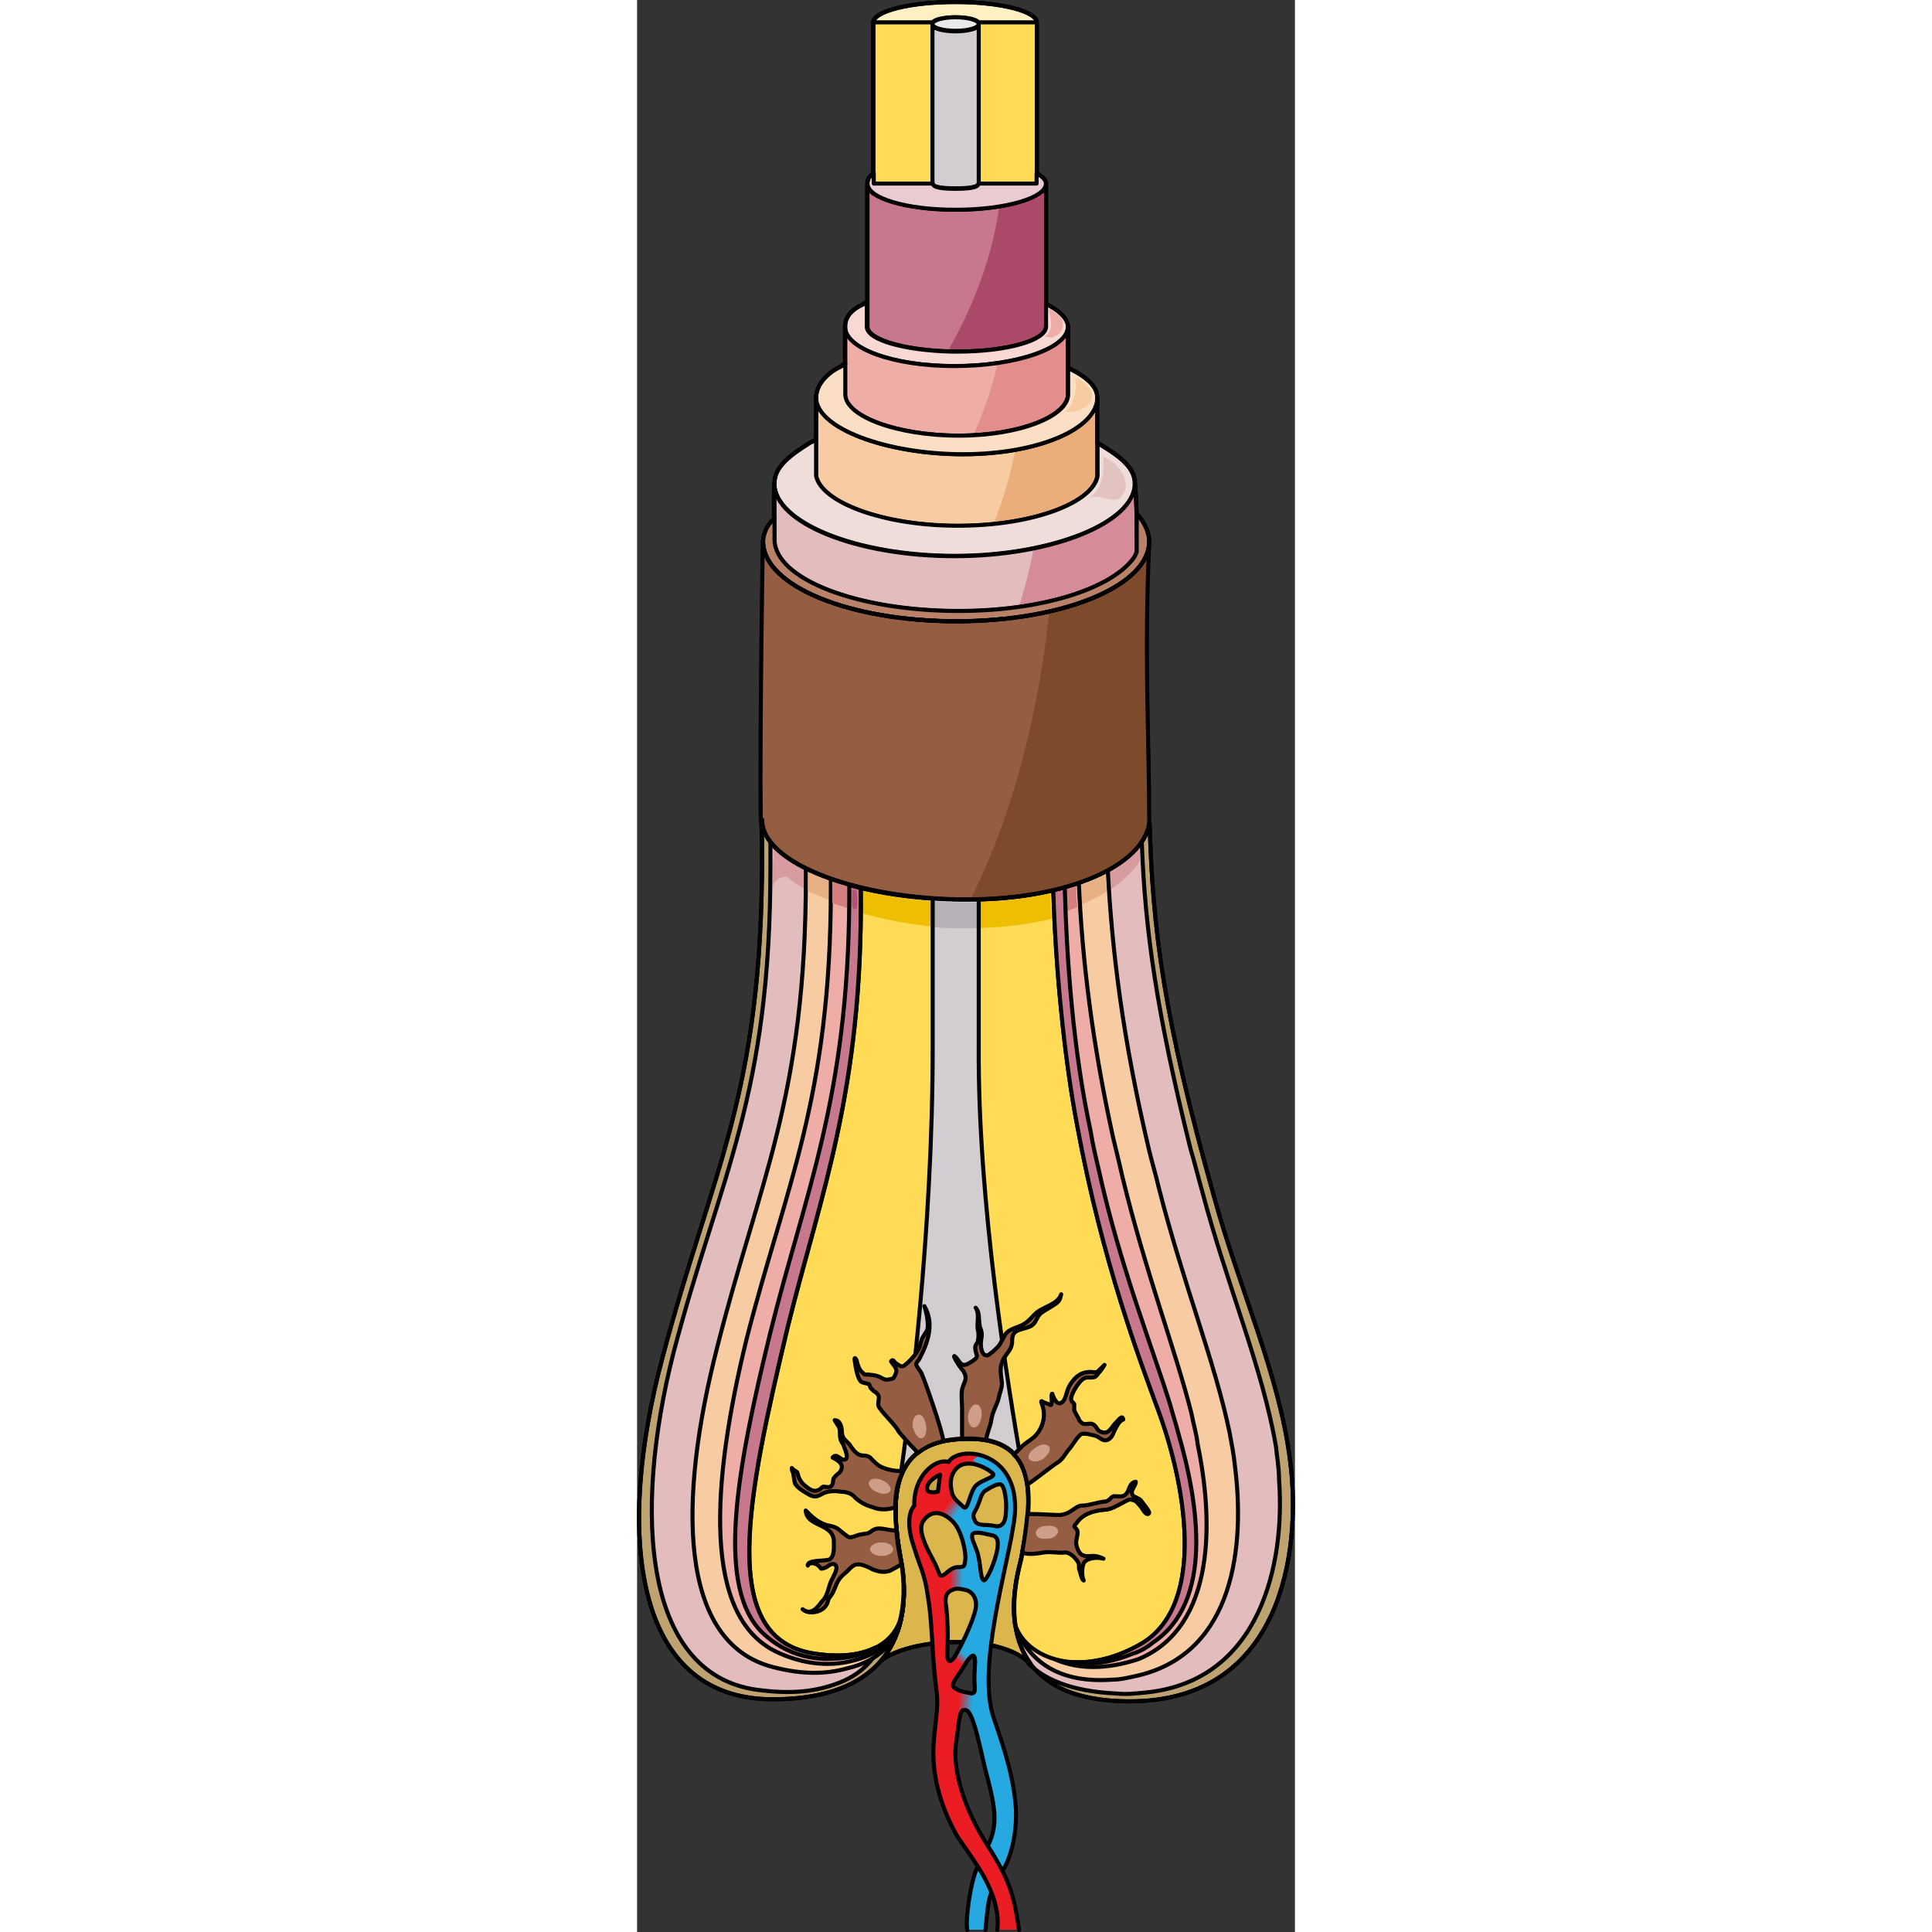 <?xml version="1.0" encoding="utf-8"?>
<!-- Created by: Science Figures, www.sciencefigures.org, Generator: Science Figures Editor -->
<!DOCTYPE svg PUBLIC "-//W3C//DTD SVG 1.1//EN" "http://www.w3.org/Graphics/SVG/1.1/DTD/svg11.dtd">
<svg version="1.1" id="Layer_1" xmlns="http://www.w3.org/2000/svg" xmlns:xlink="http://www.w3.org/1999/xlink" 
	 width="800px" height="800px" viewBox="0 0 144.994 425.815" enable-background="new 0 0 144.994 425.815"
	 xml:space="preserve">
<rect x="0" y="0" width="144.994" height="425.815" fill="#333333" stroke="none"/>
<g>
	<path fill-rule="evenodd" clip-rule="evenodd" fill="#DBB64C" d="M84.709,343.486c2.761-13.984,3.908-27.739-14.023-26.363
		c-14.944,1.146-14.944,13.525-12.645,26.363c1.15,5.271,1.839,15.13-4.137,22.466c5.977-4.814,25.979-6.188,32.645,0.688
		c0.23,0,0.23,0,0.23,0C80.342,357.927,84.251,345.55,84.709,343.486L84.709,343.486z"/>
	
		<path fill="none" stroke="#000000" stroke-width="0.89" stroke-linecap="round" stroke-linejoin="round" stroke-miterlimit="10" d="
		M84.709,343.486c2.761-13.984,3.908-27.739-14.023-26.363c-14.944,1.146-14.944,13.525-12.645,26.363
		c1.15,5.271,1.839,15.13-4.137,22.466c5.977-4.814,25.979-6.188,32.645,0.688c0.23,0,0.23,0,0.23,0
		C80.342,357.927,84.251,345.55,84.709,343.486L84.709,343.486z"/>
	
		<path fill="none" stroke="#000000" stroke-width="0.89" stroke-linecap="round" stroke-linejoin="round" stroke-miterlimit="10" d="
		M84.709,343.486c2.761-13.984,3.908-27.739-14.023-26.363c-14.944,1.146-14.944,13.525-12.645,26.363
		c1.15,5.271,1.839,15.13-4.137,22.466c5.977-4.814,25.979-6.188,32.645,0.688c0.23,0,0.23,0,0.23,0
		C80.342,357.927,84.251,345.55,84.709,343.486L84.709,343.486z"/>
	<path fill-rule="evenodd" clip-rule="evenodd" fill="#E66A4A" d="M77.234,406.767c1.385,2.054,2.309,3.879,3.234,5.476"/>
	<path fill-rule="evenodd" clip-rule="evenodd" fill="#E66A4A" d="M60.933,331.861c1.403-1.621,3.272-2.084,4.441-1.852
		c0.234,0,0.935,0,0.935-0.694c0-2.546,0.701-5.094,2.337-7.407"/>
	<path fill-rule="evenodd" clip-rule="evenodd" fill="#E66A4A" d="M66.782,325.018c-1.193,0.469-2.863,2.114-2.863,3.055
		c0.239,1.176,2.385,0.705,2.385,0.705"/>
	<path fill-rule="evenodd" clip-rule="evenodd" fill="#26A9E0" d="M84.134,425.307c-0.685-4.802-1.372-8.461-3.659-13.036
		c1.145-1.601,3.202-6.632,2.975-13.492c-0.459-6.861-2.287-12.579-5.031-20.583c-3.43-10.749,2.973-32.475,4.344-41.395
		c3.432-16.922-11.662-18.752-14.176-14.635c-2.972-0.914-7.772,3.202-7.544,9.604c-1.601,1.829-1.372,5.49,0,9.375
		c1.143,3.89,2.286,5.489,2.971,10.521c0.916,5.031,0.916,11.665,1.602,18.066c0.686,6.176,0.686,4.346-0.229,13.493
		c-0.915,9.377,2.743,17.153,5.03,21.269c3.431,5.261,9.833,12.578,8.917,20.812H84.134L84.134,425.307L84.134,425.307z
		 M79.332,341.376c-0.228,1.601-1.371,5.031-2.515,6.632s-1.144-3.201-1.601-4.802c-0.457-2.516-2.287-4.803-0.915-5.26
		c1.144-0.229,2.516,0.227,3.659,0.457C79.332,338.632,79.561,339.545,79.332,341.376L79.332,341.376z M80.019,327.197
		c0.915,0.229,1.372,4.117,1.144,5.947c0,2.058-0.688,3.657-2.516,3.201c-1.829-0.458-3.887,0.229-4.345-1.374
		c-0.685-1.371,0.229-1.599,0.915-3.657s0.916-2.516,1.828-2.973C77.732,327.883,79.332,326.968,80.019,327.197L80.019,327.197z
		 M70.645,323.309c2.742-2.286,7.544,0.914,7.773,1.602c0,0.687-2.285,1.144-3.658,2.286c-1.601,1.372-1.83,6.176-2.972,4.803
		c-1.373-1.372-2.287-1.828-2.516-3.658C68.814,326.511,69.272,324.452,70.645,323.309L70.645,323.309z M65.156,343.434
		c-1.6-2.972-3.202-6.404-2.058-8.232c1.829-2.745,4.344-2.058,6.402,0c2.058,2.06,2.974,7.09,2.744,8.462
		c-0.229,1.372,0,1.602-1.829,1.602c-1.601,0.227-2.287,1.601-3.201,1.828C66.528,347.322,66.756,346.408,65.156,343.434
		L65.156,343.434z M68.358,363.56c0.228-3.202,0-7.318-0.23-9.377c-0.686-3.201,0.916-3.659,1.602-3.888
		c0.458-0.229,1.143-0.229,2.058,0c2.287,0.229,3.201,2.287,2.744,4.345c-0.457,2.288-2.744,7.318-4.116,9.605
		C69.272,366.533,68.128,366.761,68.358,363.56L68.358,363.56z M70.645,369.278c1.371-1.831,2.515-4.346,3.43-4.346
		c0.686,0.458,0.228,2.515,0.228,4.802s0.458,3.432-0.685,3.432c-1.143-0.229-2.518-0.46-3.202-0.915
		C69.5,371.793,69.043,371.564,70.645,369.278L70.645,369.278z M77.275,406.783c-5.031-7.774-7.775-16.238-7.088-22.412
		c0.913-5.945,0.685-8.004,2.288-7.547c1.371,0.457,2.514,5.487,4.113,12.578C78.418,396.491,80.019,401.523,77.275,406.783
		L77.275,406.783z"/>
	<path fill-rule="evenodd" clip-rule="evenodd" fill="#EC1C24" d="M84.201,425.307c-0.688-4.801-1.375-8.459-3.67-13.031
		c0.232-0.228-0.916-1.601-1.146-2.059c-1.146-1.599-1.832-3.886-2.061-3.428c-5.044-7.772-7.797-16.232-7.108-22.404
		c0.688-5.487,0.688-7.545,1.835-7.545c0-1.144,0-2.514-0.459-2.744c0.229-0.228,0.459-0.913,0.459-0.913c0-0.229,0-0.229,0-0.229
		c-0.688-0.229-1.377-0.457-1.606-0.687c-0.917-0.457-1.375-0.686,0.229-2.972c0.46-0.687,1.146-1.601,1.606-2.286
		c0-0.685-0.229-1.144-0.689-1.372c0-0.686,0.459-1.143,0.459-1.829c-0.459-0.228-0.917,0.229-1.377,0.458
		c0-0.229,0.23-0.686,0.23-0.914c0,0.229-0.23,0.686-0.459,0.914c-1.146,2.287-2.293,2.514-2.063-0.686
		c0.229-3.201,0-7.316-0.23-9.374c-0.688-3.2,0.917-3.657,1.605-3.885c0.229,0,0.458,0,0.688-0.23v-0.229
		c0.229-1.372,0.229-1.372,0.689-2.743c-0.46,0-0.918,0-1.376,0.228c0-0.456,0-0.913,0.229-1.371c-0.459,0-0.917,0-1.146,0.229
		c-0.688,0.457-1.146,0.914-1.604,0.914c-0.688,0.228-0.458-0.686-2.063-3.657s-3.209-6.402-2.063-8.231
		c1.605-2.284,3.669-2.057,5.502-0.686c0-0.228,0.458-0.228,0.688-0.457c0-0.456-0.229-0.914-0.229-0.914
		c0.458-0.686,1.604-0.686,0.688-1.83c0.688,0.229,0.917,0.229,0.917-0.228c-0.688-0.687-1.146-1.371-1.375-2.743
		c-0.458-1.829,0-3.887,1.375-5.031c0.917-0.685,2.295-0.912,3.44-0.685c0-0.228,0.228-0.456,0.458-0.686c-0.23,0-0.458,0-0.688,0
		c0.457-0.457,0.915-0.913,1.376-0.913c-0.229-0.229-0.461-0.459-0.461-0.688c-2.749-0.456-5.272,0.229-6.189,1.83
		c-2.981-0.916-7.794,3.2-7.565,9.602c-1.605,1.829-1.376,5.486,0,9.372c1.146,3.887,2.292,5.487,2.98,10.519
		c0.917,5.026,0.917,11.658,1.604,18.059c0.688,6.174,0.688,4.343-0.229,13.488c-0.918,9.372,2.75,17.146,5.043,21.261
		c3.44,5.26,9.86,12.574,8.94,20.805H84.201L84.201,425.307L84.201,425.307z"/>
	<linearGradient id="SVGID_1_" gradientUnits="userSpaceOnUse" x1="67.92" y1="331.379" x2="70.974" y2="333.752">
		<stop  offset="0.134" style="stop-color:#EC1C24"/>
		<stop  offset="0.882" style="stop-color:#26A9E0"/>
	</linearGradient>
	<path fill-rule="evenodd" clip-rule="evenodd" fill="url(#SVGID_1_)" d="M69.519,329.349c0,0-2.324,0.498-2.996,4.217
		c1.549,0.574,2.254,0.56,3.881,2.831c1.04-0.336,1.688-4.105,1.688-4.105S70.015,330.671,69.519,329.349z"/>
	<linearGradient id="SVGID_2_" gradientUnits="userSpaceOnUse" x1="70.24" y1="375.314" x2="74.355" y2="375.646">
		<stop  offset="0.134" style="stop-color:#EC1C24"/>
		<stop  offset="0.882" style="stop-color:#26A9E0"/>
	</linearGradient>
	<path fill-rule="evenodd" clip-rule="evenodd" fill="url(#SVGID_2_)" d="M70.159,372.152c0,0-2.681,3.14,0.935,6.388
		c0.131-0.979,0.533-1.8,0.957-1.758c0.424,0.042,1.076,0.12,1.792,1.758c0.587-0.688,1.354-2.944,0-5.19
		C72.258,372.945,70.977,372.663,70.159,372.152z"/>
	<linearGradient id="SVGID_3_" gradientUnits="userSpaceOnUse" x1="70.506" y1="366.535" x2="72.342" y2="364.332">
		<stop  offset="0.134" style="stop-color:#EC1C24"/>
		<stop  offset="0.882" style="stop-color:#26A9E0"/>
	</linearGradient>
	<path fill-rule="evenodd" clip-rule="evenodd" fill="url(#SVGID_3_)" d="M69.626,365.661c0,0-0.235,2.056,1.226,3.404
		c0.864-1.359,2.585-3.786,2.585-3.786l-1.88-2.953C71.557,362.326,70.196,364.716,69.626,365.661z"/>
	<linearGradient id="SVGID_4_" gradientUnits="userSpaceOnUse" x1="68.343" y1="347.863" x2="72.238" y2="347.863">
		<stop  offset="0.134" style="stop-color:#EC1C24"/>
		<stop  offset="0.882" style="stop-color:#26A9E0"/>
	</linearGradient>
	<path fill-rule="evenodd" clip-rule="evenodd" fill="url(#SVGID_4_)" d="M68.343,346.528l0.99,3.912c0,0,0.794-0.615,2.695-0.093
		c0.6-1.623-0.269-5.062-0.269-5.062S69.218,345.289,68.343,346.528z"/>
	<path fill-rule="evenodd" clip-rule="evenodd" fill="#C8A646" d="M66.782,325.018c-1.193,0.469-2.863,2.114-2.863,3.055
		c0.239,1.176,2.385,0.705,2.385,0.705L66.782,325.018z"/>
	<path fill-rule="evenodd" clip-rule="evenodd" fill="#26A9E0" d="M75.003,411.371c-1.603,3.198-2.747,11.88-2.29,13.937
		c4.124,0,4.124,0,4.124,0s0.455-6.854,1.143-7.995"/>
	<path fill-rule="evenodd" clip-rule="evenodd" fill="#BEA270" d="M143.953,322.156c-2.296-18.979-11.02-37.499-16.759-58.307
		c-11.249-40.015-13.545-58.993-14.234-82.546c-1.377,9.376-17.675,16.921-40.404,16.921c-23.415,0-44.994-7.774-44.994-17.605
		c-0.23,0-0.23,0-0.23,0c0.23,3.199,0.23,5.944,0.23,7.774c0,53.276-11.02,69.282-22.039,111.126c-10.101,37.957-6.657,75,24.334,75
		s30.074-22.409,28.237-31.098c-2.296-12.805-2.296-25.153,12.625-26.297c17.906-1.37,16.759,12.348,14.003,26.297
		c-0.688,3.201-9.641,31.554,23.875,31.554C142.115,374.975,146.477,341.821,143.953,322.156L143.953,322.156z"/>
	
		<path fill="none" stroke="#000000" stroke-width="0.89" stroke-linecap="round" stroke-linejoin="round" stroke-miterlimit="10" d="
		M143.953,322.156c-2.296-18.979-11.02-37.499-16.759-58.307c-11.249-40.015-13.545-58.993-14.234-82.546
		c-1.377,9.376-17.675,16.921-40.404,16.921c-23.415,0-44.994-7.774-44.994-17.605c-0.23,0-0.23,0-0.23,0
		c0.23,3.199,0.23,5.944,0.23,7.774c0,53.276-11.02,69.282-22.039,111.126c-10.101,37.957-6.657,75,24.334,75
		s30.074-22.409,28.237-31.098c-2.296-12.805-2.296-25.153,12.625-26.297c17.906-1.37,16.759,12.348,14.003,26.297
		c-0.688,3.201-9.641,31.554,23.875,31.554C142.115,374.975,146.477,341.821,143.953,322.156L143.953,322.156z"/>
	<path fill-rule="evenodd" clip-rule="evenodd" fill="#E3BCBD" d="M141.493,326.105c0-2.518-0.458-5.035-0.687-7.324
		c-2.979-17.395-10.774-35.476-16.277-56.303c-0.917-3.205-1.605-6.18-2.521-9.156c-7.336-29.524-10.086-48.063-10.773-67.976
		c-4.816,7.323-19.486,12.817-38.742,12.817c-19.256,0-37.367-5.265-43.098-12.588c0,2.06,0,3.891,0,5.265
		c0,51.038-11.003,67.976-21.319,107.112c-9.17,35.935-6.648,72.097,19.485,74.614c7.565,0.916,13.066,0,17.881-2.061
		c11.921-5.263,11.003-19.225,10.087-24.259c2.98,1.144,2.98,1.144,2.98,1.144c0-1.604-0.229-2.748-0.459-3.892
		c-2.292-12.816-2.292-25.176,12.608-26.321c17.881-1.373,16.734,12.36,13.984,26.321c-0.459,2.061-4.357,14.42,2.063,23.117
		c-0.23,0-0.23,0-0.23,0s0,0-0.227,0c3.208,3.204,8.939,6.18,19.484,6.638c2.063,0.229,4.125,0,6.418-0.229
		C137.367,370.506,142.869,344.643,141.493,326.105L141.493,326.105z"/>
	
		<path fill="none" stroke="#000000" stroke-width="0.89" stroke-linecap="round" stroke-linejoin="round" stroke-miterlimit="10" d="
		M141.493,326.105c0-2.518-0.458-5.035-0.687-7.324c-2.979-17.395-10.774-35.476-16.277-56.303c-0.917-3.205-1.605-6.18-2.521-9.156
		c-7.336-29.524-10.086-48.063-10.773-67.976c-4.816,7.323-19.486,12.817-38.742,12.817c-19.256,0-37.367-5.265-43.098-12.588
		c0,2.06,0,3.891,0,5.265c0,51.038-11.003,67.976-21.319,107.112c-9.17,35.935-6.648,72.097,19.485,74.614
		c7.565,0.916,13.066,0,17.881-2.061c11.921-5.263,11.003-19.225,10.087-24.259c2.98,1.144,2.98,1.144,2.98,1.144
		c0-1.604-0.229-2.748-0.459-3.892c-2.292-12.816-2.292-25.176,12.608-26.321c17.881-1.373,16.734,12.36,13.984,26.321
		c-0.459,2.061-4.357,14.42,2.063,23.117c-0.23,0-0.23,0-0.23,0s0,0-0.227,0c3.208,3.204,8.939,6.18,19.484,6.638
		c2.063,0.229,4.125,0,6.418-0.229C137.367,370.506,142.869,344.643,141.493,326.105L141.493,326.105z"/>
	<path fill-rule="evenodd" clip-rule="evenodd" fill="#D79CA0" d="M110.953,189.531c-0.229-2.052-0.229-2.052-0.457-3.874
		c-4.586,7.064-19.021,12.532-38.045,12.532c-19.02,0-36.896-5.239-42.625-12.304c0.229,1.823,0.229,1.823,0.229,3.19
		c0,0.455,0,0.91,0,1.366c5.729,7.064,23.376,14.129,42.396,14.129C91.932,204.571,106.6,196.823,110.953,189.531L110.953,189.531z"
		/>
	<path fill-rule="evenodd" clip-rule="evenodd" fill="#F8CCA3" d="M131.74,322.851c-0.229-2.287-0.688-4.574-1.146-7.092
		c-3.213-15.556-10.324-33.168-15.604-53.984c-0.689-2.975-1.606-5.948-2.295-8.921c-5.736-24.478-8.03-43.464-8.948-61.078
		c-7.112,3.89-18.126,6.404-31.204,6.404c-13.768,0-26.846-2.515-35.336-6.862c0,0.688,0,1.372,0,1.83
		c0,48.725-10.326,67.254-19.503,103.626c-8.72,33.855-8.72,65.423,12.391,70.684c6.195,1.603,11.472,1.603,16.291,0.229
		c5.966-1.371,9.178-4.574,11.014-8.005c2.065-5.948,1.376-12.354,0.688-16.243c-2.294-12.809-2.294-25.161,12.62-26.306
		c17.896-1.373,16.75,12.353,13.995,26.306c-0.229,1.604-2.522,8.466-1.146,15.557c2.521,5.946,8.03,12.124,21.108,11.208
		c1.836,0,3.671-0.457,5.735-0.914C131.74,364.256,134.035,340.465,131.74,322.851L131.74,322.851z"/>
	
		<path fill="none" stroke="#000000" stroke-width="0.89" stroke-linecap="round" stroke-linejoin="round" stroke-miterlimit="10" d="
		M131.74,322.851c-0.229-2.287-0.688-4.574-1.146-7.092c-3.213-15.556-10.324-33.168-15.604-53.984
		c-0.689-2.975-1.606-5.948-2.295-8.921c-5.736-24.478-8.03-43.464-8.948-61.078c-7.112,3.89-18.126,6.404-31.204,6.404
		c-13.768,0-26.846-2.515-35.336-6.862c0,0.688,0,1.372,0,1.83c0,48.725-10.326,67.254-19.503,103.626
		c-8.72,33.855-8.72,65.423,12.391,70.684c6.195,1.603,11.472,1.603,16.291,0.229c5.966-1.371,9.178-4.574,11.014-8.005
		c2.065-5.948,1.376-12.354,0.688-16.243c-2.294-12.809-2.294-25.161,12.62-26.306c17.896-1.373,16.75,12.353,13.995,26.306
		c-0.229,1.604-2.522,8.466-1.146,15.557c2.521,5.946,8.03,12.124,21.108,11.208c1.836,0,3.671-0.457,5.735-0.914
		C131.74,364.256,134.035,340.465,131.74,322.851L131.74,322.851z"/>
	<path fill-rule="evenodd" clip-rule="evenodd" fill="#E7B084" d="M72.525,204.571c13.303,0,23.852-3.885,30.963-7.998
		c0-1.828-0.231-2.056-0.231-3.885c-7.108,3.885-17.659,6.17-30.731,6.17c-13.76,0-26.375-2.514-34.86-6.854
		c0,0.685,0,1.371,0,1.828c0,1.37,0,1.141,0,2.513C46.151,200.457,58.765,204.571,72.525,204.571L72.525,204.571z"/>
	<path fill-rule="evenodd" clip-rule="evenodd" fill="#EFADA8" d="M123.556,318.345c-0.23-2.288-0.919-4.347-1.38-6.863
		c-3.443-13.724-10.104-31.108-15.158-51.924c-0.688-2.973-1.379-5.947-2.066-8.691c-4.594-20.814-6.891-39.57-7.58-56.268
		c-6.66,2.286-15.158,3.658-24.804,3.658c-11.024,0-21.819-1.602-29.858-4.575c0,0.688,0,1.374,0,2.06
		c0,46.433-10.105,66.104-18.604,99.499c-7.809,32.023-9.646,61.073,6.661,68.851c4.823,2.287,10.106,3.202,15.159,2.287
		c6.201-1.144,9.646-3.888,11.483-6.633c2.067-5.947,1.378-12.352,0.689-16.24c-2.296-12.811-2.296-25.16,12.632-26.307
		c17.915-1.37,16.769,12.354,14.011,26.307c-0.229,1.373-2.297,8.006-1.379,14.868c4.137,5.946,12.403,12.122,27.102,7.319
		C127.688,358.601,127,334.814,123.556,318.345L123.556,318.345z"/>
	
		<path fill="none" stroke="#000000" stroke-width="0.89" stroke-linecap="round" stroke-linejoin="round" stroke-miterlimit="10" d="
		M123.556,318.345c-0.23-2.288-0.919-4.347-1.38-6.863c-3.443-13.724-10.104-31.108-15.158-51.924
		c-0.688-2.973-1.379-5.947-2.066-8.691c-4.594-20.814-6.891-39.57-7.58-56.268c-6.66,2.286-15.158,3.658-24.804,3.658
		c-11.024,0-21.819-1.602-29.858-4.575c0,0.688,0,1.374,0,2.06c0,46.433-10.105,66.104-18.604,99.499
		c-7.809,32.023-9.646,61.073,6.661,68.851c4.823,2.287,10.106,3.202,15.159,2.287c6.201-1.144,9.646-3.888,11.483-6.633
		c2.067-5.947,1.378-12.352,0.689-16.24c-2.296-12.811-2.296-25.16,12.632-26.307c17.915-1.37,16.769,12.354,14.011,26.307
		c-0.229,1.373-2.297,8.006-1.379,14.868c4.137,5.946,12.403,12.122,27.102,7.319C127.688,358.601,127,334.814,123.556,318.345
		L123.556,318.345z"/>
	<path fill-rule="evenodd" clip-rule="evenodd" fill="#D57E7E" d="M96.787,195.39c-6.662,2.294-14.707,3.442-24.357,3.442
		c-11.031,0-21.142-1.605-29.414-4.59c0,0.688,0,1.376,0,2.065c0,1.376,0,1.376,0,2.754c8.272,2.754,18.383,5.509,29.414,5.509
		c9.881,0,17.924-2.296,24.588-4.591C96.787,198.144,96.787,197.227,96.787,195.39L96.787,195.39z"/>
	<path fill-rule="evenodd" clip-rule="evenodd" fill="#FFDB56" d="M114.69,310.345c-3.671-10.061-12.157-32.239-17.661-62.188
		c-2.98-15.549-4.817-35.669-5.275-51.901c-5.734,1.372-12.154,2.057-19.266,2.057c-8.256,0-16.283-0.913-23.163-2.514
		c0.459,44.813-8.945,67.676-16.055,96.484c-8.944,37.726-15.825,69.276,6.193,72.247c16.742,2.287,18.577-7.772,18.577-7.772l0,0
		c1.147-5.029,0.688-10.061,0-13.262c-2.293-12.804-2.293-25.15,12.614-26.292c17.89-1.372,16.744,12.345,13.991,26.292
		c-0.229,1.373-2.293,7.774-1.377,14.404c2.294,7.546,14.221,12.349,27.98,4.345C125.698,353.556,120.883,326.807,114.69,310.345
		L114.69,310.345z"/>
	
		<path fill="none" stroke="#000000" stroke-width="0.89" stroke-linecap="round" stroke-linejoin="round" stroke-miterlimit="10" d="
		M114.69,310.345c-3.671-10.061-12.157-32.239-17.661-62.188c-2.98-15.549-4.817-35.669-5.275-51.901
		c-5.734,1.372-12.154,2.057-19.266,2.057c-8.256,0-16.283-0.913-23.163-2.514c0.459,44.813-8.945,67.676-16.055,96.484
		c-8.944,37.726-15.825,69.276,6.193,72.247c16.742,2.287,18.577-7.772,18.577-7.772l0,0c1.147-5.029,0.688-10.061,0-13.262
		c-2.293-12.804-2.293-25.15,12.614-26.292c17.89-1.372,16.744,12.345,13.991,26.292c-0.229,1.373-2.293,7.774-1.377,14.404
		c2.294,7.546,14.221,12.349,27.98,4.345C125.698,353.556,120.883,326.807,114.69,310.345L114.69,310.345z"/>
	<path fill-rule="evenodd" clip-rule="evenodd" fill="#EFBE00" d="M91.064,196.814c-5.494,1.369-11.444,2.054-18.543,2.054
		c-8.24,0-15.795-0.913-22.662-2.51c0,2.054,0,3.194,0,5.019c6.867,1.824,14.422,3.194,22.662,3.194
		c7.326,0,13.049-0.686,18.771-2.055C91.293,200.464,91.064,198.64,91.064,196.814L91.064,196.814z"/>
	<path fill-rule="evenodd" clip-rule="evenodd" fill="#F8CCA3" d="M39.469,104.933c1.147,5.72,14.458,10.981,31.212,10.981
		c16.983,0,29.834-5.262,30.754-10.981c0,0,0-17.158,0-17.389c0,6.864-12.854,12.584-29.606,12.584
		c-16.754,0-32.36-5.72-32.36-12.584V104.933L39.469,104.933z"/>
	<path fill-rule="evenodd" clip-rule="evenodd" fill="#EBAE7A" d="M78.513,115.526c12.972-1.315,22.151-5.792,22.923-10.593
		c0,0,0-17.158,0-17.389c0,5.176-7.309,9.699-18.086,11.611C82.684,102.59,81.158,109.352,78.513,115.526z"/>
	
		<path fill="none" stroke="#000000" stroke-width="0.89" stroke-linecap="round" stroke-linejoin="round" stroke-miterlimit="10" d="
		M39.469,104.933c1.147,5.72,14.458,10.981,31.212,10.981c16.983,0,29.834-5.262,30.754-10.981c0,0,0-17.158,0-17.389
		c0,6.864-12.854,12.584-29.606,12.584c-16.754,0-32.36-5.72-32.36-12.584V104.933L39.469,104.933z"/>
	<path fill-rule="evenodd" clip-rule="evenodd" fill="#EFDDDA" d="M101.498,97.564v7.322c-0.92,5.723-13.787,10.985-30.792,10.985
		c-16.776,0-30.104-5.263-31.253-10.985c0,0,0-7.779,0-8.008c-0.459,0.229-0.919,0.457-1.378,0.686
		c-4.366,2.747-7.814,5.264-7.814,8.926c0,8.696,18.154,16.02,39.755,16.02c21.371,0,39.755-7.323,39.755-16.02
		C109.771,102.828,106.096,100.311,101.498,97.564L101.498,97.564z"/>
	
		<path fill="none" stroke="#000000" stroke-width="0.89" stroke-linecap="round" stroke-linejoin="round" stroke-miterlimit="10" d="
		M101.498,97.564v7.322c-0.92,5.723-13.787,10.985-30.792,10.985c-16.776,0-30.104-5.263-31.253-10.985c0,0,0-7.779,0-8.008
		c-0.459,0.229-0.919,0.457-1.378,0.686c-4.366,2.747-7.814,5.264-7.814,8.926c0,8.696,18.154,16.02,39.755,16.02
		c21.371,0,39.755-7.323,39.755-16.02C109.771,102.828,106.096,100.311,101.498,97.564L101.498,97.564z"/>
	<path fill-rule="evenodd" clip-rule="evenodd" fill="#C7788D" d="M39.431,364.497c-22.024-2.974-15.142-34.529-6.194-72.26
		c7.112-28.813,16.518-51.68,16.059-96.499c-0.918-0.229-1.835-0.457-2.523-0.687c0,0.915,0,2.058,0,2.974
		c-0.229,44.133-9.866,65.171-17.436,95.813c-7.341,29.955-12.388,56.71-1.147,66.542c3.67,3.202,7.8,5.03,13.306,5.259
		c5.048,0,8.488-0.913,11.012-2.514C49.754,364.497,45.625,365.411,39.431,364.497L39.431,364.497z M119.266,315.79
		c-0.458-1.83-1.146-3.888-1.834-6.402c-3.672-11.892-11.014-30.413-15.6-51.224c-0.689-2.971-1.377-5.715-1.836-8.689
		c-3.9-18.064-5.277-37.5-5.735-53.965c-0.918,0.229-1.606,0.457-2.524,0.687c0.459,16.235,2.296,36.358,5.276,51.907
		c5.507,29.956,13.994,52.137,17.665,62.197c6.193,16.466,11.014,43.22-3.439,51.909c-5.507,3.201-10.783,4.345-15.143,4.117
		c3.672,0.685,8.029,0.228,13.077-1.83c1.605-0.458,3.212-1.371,4.587-2.515C127.066,353.064,123.855,331.569,119.266,315.79
		L119.266,315.79z"/>
	
		<path fill="none" stroke="#000000" stroke-width="0.89" stroke-linecap="round" stroke-linejoin="round" stroke-miterlimit="10" d="
		M39.431,364.497c-22.024-2.974-15.142-34.529-6.194-72.26c7.112-28.813,16.518-51.68,16.059-96.499
		c-0.918-0.229-1.835-0.457-2.523-0.687c0,0.915,0,2.058,0,2.974c-0.229,44.133-9.866,65.171-17.436,95.813
		c-7.341,29.955-12.388,56.71-1.147,66.542c3.67,3.202,7.8,5.03,13.306,5.259c5.048,0,8.488-0.913,11.012-2.514
		C49.754,364.497,45.625,365.411,39.431,364.497L39.431,364.497z M119.266,315.79c-0.458-1.83-1.146-3.888-1.834-6.402
		c-3.672-11.892-11.014-30.413-15.6-51.224c-0.689-2.971-1.377-5.715-1.836-8.689c-3.9-18.064-5.277-37.5-5.735-53.965
		c-0.918,0.229-1.606,0.457-2.524,0.687c0.459,16.235,2.296,36.358,5.276,51.907c5.507,29.956,13.994,52.137,17.665,62.197
		c6.193,16.466,11.014,43.22-3.439,51.909c-5.507,3.201-10.783,4.345-15.143,4.117c3.672,0.685,8.029,0.228,13.077-1.83
		c1.605-0.458,3.212-1.371,4.587-2.515C127.066,353.064,123.855,331.569,119.266,315.79L119.266,315.79z"/>
	<path fill-rule="evenodd" clip-rule="evenodd" fill="#C7788D" d="M90.111,40.967c-1.143,2.966-9.83,5.247-19.889,5.247
		c-8.458,0-15.315-1.597-18.288-3.651c-0.686-0.684-1.142-1.368-1.142-2.053c0,0.229,0,31.481,0,31.481
		c0,2.965,9.143,5.474,19.886,5.474c10.975,0,19.432-2.509,19.432-5.474C90.111,71.992,90.111,41.195,90.111,40.967L90.111,40.967z"
		/>
	<path fill-rule="evenodd" clip-rule="evenodd" fill="#AB4969" d="M79.806,45.472c-0.971,7.498-3.745,18.633-11.329,31.957
		c0.725,0.023,1.459,0.036,2.203,0.036c10.975,0,19.432-2.509,19.432-5.474c0,0,0-30.797,0-31.024
		C89.359,42.919,85.332,44.568,79.806,45.472z"/>
	
		<path fill="none" stroke="#000000" stroke-width="0.89" stroke-linecap="round" stroke-linejoin="round" stroke-miterlimit="10" d="
		M90.111,40.967c-1.143,2.966-9.83,5.247-19.889,5.247c-8.458,0-15.315-1.597-18.288-3.651c-0.686-0.684-1.142-1.368-1.142-2.053
		c0,0.229,0,31.481,0,31.481c0,2.965,9.143,5.474,19.886,5.474c10.975,0,19.432-2.509,19.432-5.474
		C90.111,71.992,90.111,41.195,90.111,40.967L90.111,40.967z"/>
	<path fill-rule="evenodd" clip-rule="evenodd" fill="#F7D8D3" d="M90.141,66.974c0,2.975,0,5.034,0,5.034
		c0,2.974-8.498,5.49-19.521,5.49h-0.231c-0.23,0-0.23,0-0.459,0c-0.229,0-0.229,0-0.46,0c-10.335-0.229-18.833-2.517-18.833-5.49
		c0,0,0-2.289,0-5.491c-0.229,0-0.458,0.228-0.688,0.457l0,0l0,0l0,0l0,0l0,0c-2.986,1.373-4.135,2.975-4.135,5.034
		c0,4.803,10.565,8.692,24.116,8.692c13.55,0,25.035-3.89,25.035-8.692C94.965,70.177,92.896,68.347,90.141,66.974L90.141,66.974z"
		/>
	
		<path fill="none" stroke="#000000" stroke-width="0.89" stroke-linecap="round" stroke-linejoin="round" stroke-miterlimit="10" d="
		M90.141,66.974c0,2.975,0,5.034,0,5.034c0,2.974-8.498,5.49-19.521,5.49h-0.231c-0.23,0-0.23,0-0.459,0c-0.229,0-0.229,0-0.46,0
		c-10.335-0.229-18.833-2.517-18.833-5.49c0,0,0-2.289,0-5.491c-0.229,0-0.458,0.228-0.688,0.457l0,0l0,0l0,0l0,0l0,0
		c-2.986,1.373-4.135,2.975-4.135,5.034c0,4.803,10.565,8.692,24.116,8.692c13.55,0,25.035-3.89,25.035-8.692
		C94.965,70.177,92.896,68.347,90.141,66.974L90.141,66.974z"/>
	<path fill-rule="evenodd" clip-rule="evenodd" fill="#FFF0C1" d="M88.121,39.765c0,0.674,0,0.674,0,0.674
		c-12.863,0-12.863,0-12.863,0l0,0c0,0.901-2.299,1.127-5.055,1.127c-2.756,0-5.053-0.226-5.053-1.127l0,0
		c-12.864,0-12.864,0-12.864,0c0.459,2.252,8.271,4.055,17.917,4.055c10.107,0,17.918-2.027,17.918-4.279
		C88.121,40.214,88.121,39.991,88.121,39.765L88.121,39.765z"/>
	
		<path fill="none" stroke="#000000" stroke-width="0.89" stroke-linecap="round" stroke-linejoin="round" stroke-miterlimit="10" d="
		M88.121,39.765c0,0.674,0,0.674,0,0.674c-12.863,0-12.863,0-12.863,0l0,0c0,0.901-2.299,1.127-5.055,1.127
		c-2.756,0-5.053-0.226-5.053-1.127l0,0c-12.864,0-12.864,0-12.864,0c0.459,2.252,8.271,4.055,17.917,4.055
		c10.107,0,17.918-2.027,17.918-4.279C88.121,40.214,88.121,39.991,88.121,39.765L88.121,39.765z"/>
	<path fill-rule="evenodd" clip-rule="evenodd" fill="#E3BCBD" d="M110.146,121.672c-0.229,0.456-0.46,1.143-0.688,1.371
		c-5.053,6.859-20.437,11.66-38.575,11.66c-22.5,0-40.64-7.087-40.64-15.775c0,0-0.229-10.288,0-12.345
		c0,8.687,18.139,16.002,39.723,16.002c21.354,0,39.721-7.315,39.721-16.002C110.146,108.181,110.146,118.928,110.146,121.672
		L110.146,121.672z"/>
	<path fill-rule="evenodd" clip-rule="evenodd" fill="#D68B98" d="M87.42,120.879c-0.609,3.164-1.657,7.833-3.297,12.927
		c12.085-1.692,21.572-5.657,25.334-10.763c0.229-0.229,0.459-0.915,0.688-1.371c0-2.744,0-13.491-0.46-15.089
		C109.686,112.75,100.427,118.221,87.42,120.879z"/>
	
		<path fill="none" stroke="#000000" stroke-width="0.89" stroke-linecap="round" stroke-linejoin="round" stroke-miterlimit="10" d="
		M110.146,121.672c-0.229,0.456-0.46,1.143-0.688,1.371c-5.053,6.859-20.437,11.66-38.575,11.66c-22.5,0-40.64-7.087-40.64-15.775
		c0,0-0.229-10.288,0-12.345c0,8.687,18.139,16.002,39.723,16.002c21.354,0,39.721-7.315,39.721-16.002
		C110.146,108.181,110.146,118.928,110.146,121.672L110.146,121.672z"/>
	<path fill-rule="evenodd" clip-rule="evenodd" fill="#B98167" d="M110.129,113.178c0,3.428,0,7.083,0,8.454
		c-0.229,0.458-0.459,1.143-0.688,1.371c-5.047,6.856-20.418,11.654-38.541,11.654c-22.481,0-40.605-7.084-40.605-15.768
		c0,0,0-2.057,0-4.57c-1.375,0.914-2.522,3.199-2.522,5.027c0,9.827,19.04,17.597,42.668,17.597c23.399,0,42.44-7.77,42.44-17.597
		C112.882,117.291,111.735,115.005,110.129,113.178L110.129,113.178z"/>
	
		<path fill="none" stroke="#000000" stroke-width="0.89" stroke-linecap="round" stroke-linejoin="round" stroke-miterlimit="10" d="
		M110.129,113.178c0,3.428,0,7.083,0,8.454c-0.229,0.458-0.459,1.143-0.688,1.371c-5.047,6.856-20.418,11.654-38.541,11.654
		c-22.481,0-40.605-7.084-40.605-15.768c0,0,0-2.057,0-4.57c-1.375,0.914-2.522,3.199-2.522,5.027
		c0,9.827,19.04,17.597,42.668,17.597c23.399,0,42.44-7.77,42.44-17.597C112.882,117.291,111.735,115.005,110.129,113.178
		L110.129,113.178z"/>
	<path fill-rule="evenodd" clip-rule="evenodd" fill="#EFADA8" d="M45.814,71.992c0,4.802,10.565,8.69,24.116,8.69
		c13.55,0,25.035-3.889,25.035-8.69c0,14.867,0,14.867,0,14.867c0,4.802-10.564,9.148-24.116,9.148
		c-13.779,0-25.034-4.347-25.034-9.148V71.992L45.814,71.992L45.814,71.992z"/>
	<path fill-rule="evenodd" clip-rule="evenodd" fill="#E18E8D" d="M94.965,86.859c0,0,0,0,0-14.867
		c0,3.606-6.479,6.697-15.443,8.013c-0.896,3.799-2.563,9.626-5.416,15.915C86.054,95.291,94.965,91.268,94.965,86.859z"/>
	
		<path fill="none" stroke="#000000" stroke-width="0.89" stroke-linecap="round" stroke-linejoin="round" stroke-miterlimit="10" d="
		M45.814,71.992c0,4.802,10.565,8.69,24.116,8.69c13.55,0,25.035-3.889,25.035-8.69c0,14.867,0,14.867,0,14.867
		c0,4.802-10.564,9.148-24.116,9.148c-13.779,0-25.034-4.347-25.034-9.148V71.992L45.814,71.992L45.814,71.992z"/>
	<path fill-rule="evenodd" clip-rule="evenodd" fill="#FBDFC4" d="M95.697,81.465c-0.688-0.455-0.688-0.455-0.688-0.455
		c0,5.912,0,5.912,0,5.912c0,4.776-10.558,9.097-24.098,9.097c-13.77,0-25.016-4.32-25.016-9.097c0-6.595,0-6.595,0-6.595
		c-0.459,0-0.689,0.228-0.918,0.456c-3.443,1.592-5.508,4.319-5.508,6.821c0,6.822,15.606,12.506,32.36,12.506
		c16.753,0,29.606-5.684,29.606-12.506C101.436,85.103,98.91,83.058,95.697,81.465L95.697,81.465z"/>
	
		<path fill="none" stroke="#000000" stroke-width="0.89" stroke-linecap="round" stroke-linejoin="round" stroke-miterlimit="10" d="
		M95.697,81.465c-0.688-0.455-0.688-0.455-0.688-0.455c0,5.912,0,5.912,0,5.912c0,4.776-10.558,9.097-24.098,9.097
		c-13.77,0-25.016-4.32-25.016-9.097c0-6.595,0-6.595,0-6.595c-0.459,0-0.689,0.228-0.918,0.456
		c-3.443,1.592-5.508,4.319-5.508,6.821c0,6.822,15.606,12.506,32.36,12.506c16.753,0,29.606-5.684,29.606-12.506
		C101.436,85.103,98.91,83.058,95.697,81.465L95.697,81.465z"/>
	<path fill-rule="evenodd" clip-rule="evenodd" fill="#D1CDD1" d="M75.305,230.662c0-32.519,0-32.519,0-32.519
		c-0.922,0-1.845,0-2.766,0c-2.537,0-5.074,0-7.381-0.229c0,32.748,0,32.748,0,32.748c0,40.766-5.073,80.612-7.148,95.041
		c1.613-4.58,5.304-8.017,12.686-8.475c7.84-0.688,12.221,1.604,14.065,5.726C81.762,305.319,75.074,265.014,75.305,230.662
		L75.305,230.662z"/>
	<path fill-rule="evenodd" clip-rule="evenodd" fill="#B6B1B9" d="M65.04,198.723c0,5.622,0,5.622,0,5.622
		c2.317,0.226,4.869,0.226,7.419,0.226c0.928,0,1.856,0,2.784,0c0-5.624,0-5.624,0-5.624c-0.928,0-1.856,0-2.784,0
		C69.909,198.947,67.357,198.723,65.04,198.723L65.04,198.723z"/>
	
		<path fill="none" stroke="#000000" stroke-width="0.89" stroke-linecap="round" stroke-linejoin="round" stroke-miterlimit="10" d="
		M75.305,230.662c0-32.519,0-32.519,0-32.519c-0.922,0-1.845,0-2.766,0c-2.537,0-5.074,0-7.381-0.229c0,32.748,0,32.748,0,32.748
		c0,40.766-5.073,80.612-7.148,95.041c1.613-4.58,5.304-8.017,12.686-8.475c7.84-0.688,12.221,1.604,14.065,5.726
		C81.762,305.319,75.074,265.014,75.305,230.662L75.305,230.662z"/>
	<path fill-rule="evenodd" clip-rule="evenodd" fill="#955E43" d="M112.882,181.339c0-18.322-1.148-36.872,0-61.836
		c0-0.229,0-0.229,0-0.229c0,9.849-19.052,17.635-42.469,17.635c-23.644,0-42.698-7.786-42.698-17.635l0,0
		c0,0-0.688,41.225-0.458,61.379c0.229,0,0.229,0,0.229,0c0,9.847,21.579,17.633,44.993,17.633
		C95.205,198.286,111.506,190.729,112.882,181.339L112.882,181.339z"/>
	<path fill-rule="evenodd" clip-rule="evenodd" fill="#7E4A2C" d="M112.882,181.339c0-18.322-1.148-36.872,0-61.836
		c0-0.229,0-0.229,0-0.229c0,6.738-8.92,12.509-22.051,15.483c-1.161,11.787-5.055,39.148-17.37,63.519
		C95.672,198.06,111.525,190.592,112.882,181.339z"/>
	
		<path fill="none" stroke="#000000" stroke-width="0.89" stroke-linecap="round" stroke-linejoin="round" stroke-miterlimit="10" d="
		M112.882,181.339c0-18.322-1.148-36.872,0-61.836c0-0.229,0-0.229,0-0.229c0,9.849-19.052,17.635-42.469,17.635
		c-23.644,0-42.698-7.786-42.698-17.635l0,0c0,0-0.688,41.225-0.458,61.379c0.229,0,0.229,0,0.229,0
		c0,9.847,21.579,17.633,44.993,17.633C95.205,198.286,111.506,190.729,112.882,181.339L112.882,181.339z"/>
	
		<path fill="none" stroke="#000000" stroke-width="0.89" stroke-linecap="round" stroke-linejoin="round" stroke-miterlimit="10" d="
		M112.882,119.274c0,9.868-19.041,17.668-42.44,17.668c-23.629,0-42.668-7.8-42.668-17.668"/>
	
		<path fill="none" stroke="#000000" stroke-width="0.89" stroke-linecap="round" stroke-linejoin="round" stroke-miterlimit="10" d="
		M143.953,322.156c-2.296-18.979-11.02-37.499-16.759-58.307c-11.249-40.015-13.545-58.993-14.234-82.546
		c-1.377,9.376-17.675,16.921-40.404,16.921c-23.415,0-44.994-7.774-44.994-17.605c-0.23,0-0.23,0-0.23,0
		c0.23,3.199,0.23,5.944,0.23,7.774c0,53.276-11.02,69.282-22.039,111.126c-10.101,37.957-6.657,75,24.334,75
		s30.074-22.409,28.237-31.098c-2.296-12.805-2.296-25.153,12.625-26.297c17.906-1.37,16.759,12.348,14.003,26.297
		c-0.688,3.201-9.641,31.554,23.875,31.554C142.115,374.975,146.477,341.821,143.953,322.156L143.953,322.156z"/>
	<path fill-rule="evenodd" clip-rule="evenodd" fill="#FFDB56" d="M70.194,0.445c-10.113,0-18.158,2.061-18.158,4.579
		c0,35.486,0,35.486,0,35.486c13.101,0,13.101,0,13.101,0c0-35.029,0-35.029,0-35.029c0,0.688,2.298,1.374,5.057,1.374
		c2.756,0,5.057-0.686,5.057-1.374c0,35.029,0,35.029,0,35.029c12.87,0,12.87,0,12.87,0c0-35.486,0-35.486,0-35.486
		C88.121,2.505,80.076,0.445,70.194,0.445L70.194,0.445z"/>
	
		<path fill="none" stroke="#000000" stroke-width="0.89" stroke-linecap="round" stroke-linejoin="round" stroke-miterlimit="8" d="
		M70.194,0.445c-10.113,0-18.158,2.061-18.158,4.579c0,35.486,0,35.486,0,35.486c13.101,0,13.101,0,13.101,0
		c0-35.029,0-35.029,0-35.029c0,0.688,2.298,1.374,5.057,1.374c2.756,0,5.057-0.686,5.057-1.374c0,35.029,0,35.029,0,35.029
		c12.87,0,12.87,0,12.87,0c0-35.486,0-35.486,0-35.486C88.121,2.505,80.076,0.445,70.194,0.445L70.194,0.445z"/>
	<path fill-rule="evenodd" clip-rule="evenodd" fill="#FFF0C1" d="M70.194,3.803c2.527,0,4.597,0.448,5.057,1.121
		c12.87,0,12.87,0,12.87,0c0-2.464-8.045-4.479-17.927-4.479c-10.113,0-18.158,2.016-18.158,4.479c13.101,0,13.101,0,13.101,0
		C65.596,4.251,67.664,3.803,70.194,3.803L70.194,3.803z"/>
	
		<path fill="none" stroke="#000000" stroke-width="0.89" stroke-linecap="round" stroke-linejoin="round" stroke-miterlimit="10" d="
		M70.194,3.803c2.527,0,4.597,0.448,5.057,1.121c12.87,0,12.87,0,12.87,0c0-2.464-8.045-4.479-17.927-4.479
		c-10.113,0-18.158,2.016-18.158,4.479c13.101,0,13.101,0,13.101,0C65.596,4.251,67.664,3.803,70.194,3.803L70.194,3.803z"/>
	<path fill-rule="evenodd" clip-rule="evenodd" fill="#EBE8EA" d="M65.102,5.297c0-0.825,2.283-1.494,5.102-1.494
		s5.102,0.669,5.102,1.494c0,0.824-2.283,1.493-5.102,1.493S65.102,6.122,65.102,5.297L65.102,5.297z"/>
	
		<path fill="none" stroke="#000000" stroke-width="0.89" stroke-linecap="round" stroke-linejoin="round" stroke-miterlimit="10" d="
		M65.102,5.297c0-0.825,2.283-1.494,5.102-1.494s5.102,0.669,5.102,1.494c0,0.824-2.283,1.493-5.102,1.493
		S65.102,6.122,65.102,5.297L65.102,5.297z"/>
	<path fill-rule="evenodd" clip-rule="evenodd" fill="#D1CDD1" d="M65.102,5.546c0,0.683,2.32,1.365,5.102,1.365
		c2.783,0,5.102-0.683,5.102-1.365c0,34.822,0,34.822,0,34.822c0,0.909-2.318,1.137-5.102,1.137c-2.782,0-5.102-0.228-5.102-1.137
		V5.546L65.102,5.546L65.102,5.546z"/>
	
		<path fill="none" stroke="#000000" stroke-width="0.89" stroke-linecap="round" stroke-linejoin="round" stroke-miterlimit="10" d="
		M65.102,5.546c0,0.683,2.32,1.365,5.102,1.365c2.783,0,5.102-0.683,5.102-1.365c0,34.822,0,34.822,0,34.822
		c0,0.909-2.318,1.137-5.102,1.137c-2.782,0-5.102-0.228-5.102-1.137V5.546L65.102,5.546L65.102,5.546z"/>
	<path fill-rule="evenodd" clip-rule="evenodd" fill="#E8CCD2" d="M88.054,38.147c0,2.311,0,2.311,0,2.311c-12.8,0-12.8,0-12.8,0
		l0,0c0,0.925-2.287,1.154-5.031,1.154c-2.743,0-5.03-0.229-5.03-1.154l0,0c-13.029,0-13.029,0-13.029,0c0-2.311,0-2.311,0-2.311
		c-0.915,0.692-1.371,1.386-1.371,2.311c0,3.235,8.458,5.777,19.43,5.777c10.745,0,19.889-2.542,19.889-5.777
		C90.111,39.533,89.197,38.839,88.054,38.147L88.054,38.147z"/>
	
		<path fill="none" stroke="#000000" stroke-width="0.89" stroke-linecap="round" stroke-linejoin="round" stroke-miterlimit="10" d="
		M88.054,38.147c0,2.311,0,2.311,0,2.311c-12.8,0-12.8,0-12.8,0l0,0c0,0.925-2.287,1.154-5.031,1.154
		c-2.743,0-5.03-0.229-5.03-1.154l0,0c-13.029,0-13.029,0-13.029,0c0-2.311,0-2.311,0-2.311c-0.915,0.692-1.371,1.386-1.371,2.311
		c0,3.235,8.458,5.777,19.43,5.777c10.745,0,19.889-2.542,19.889-5.777C90.111,39.533,89.197,38.839,88.054,38.147L88.054,38.147z"
		/>
	
		<path fill="none" stroke="#000000" stroke-width="0.89" stroke-linecap="round" stroke-linejoin="round" stroke-miterlimit="10" d="
		M110.129,113.164c-0.229-3.2-0.229-5.943-0.459-6.63c0-3.657-3.67-6.172-8.258-8.916c0-4.575,0-10.062,0-10.062
		c0-2.514-2.523-4.571-5.734-6.173c-0.688-0.457-0.688-0.457-0.688-0.457c0-8.917,0-8.917,0-8.917c0-1.828-2.066-3.659-4.817-5.03
		c0-8.688,0-25.836,0-26.064c-0.688,2.059,0,1.601,0-0.457c0-0.916-0.92-1.602-2.064-2.286c0-33.154,0-33.154,0-33.154
		c0-2.516-8.031-4.572-17.894-4.572c-10.094,0-18.123,2.057-18.123,4.572c0,33.154,0,33.154,0,33.154
		c-0.918,0.685-1.377,1.37-1.377,2.286c0,0.686,0,0.686,0,0c0,0.229,0,26.751,0,26.064c-0.229,0-0.458,0.229-0.688,0.457l0,0l0,0
		l0,0l0,0l0,0c-2.982,1.371-4.129,2.972-4.129,5.03c0,8.231,0,8.231,0,8.231c-0.459,0-0.689,0.229-0.918,0.458
		c-3.441,1.599-5.506,4.344-5.506,6.857v9.375c-0.458,0.228-0.917,0.457-1.375,0.687c-4.359,2.744-7.801,5.259-7.801,8.916
		c0,0.915,0,4.572,0,7.774c-1.375,0.914-2.522,3.2-2.522,5.029c0,9.832,19.04,17.606,42.668,17.606
		c23.399,0,42.44-7.774,42.44-17.606C112.882,117.28,111.735,114.994,110.129,113.164L110.129,113.164z"/>
	
		<path fill="none" stroke="#000000" stroke-width="0.89" stroke-linecap="round" stroke-linejoin="round" stroke-miterlimit="10" d="
		M79.396,425.37c0.913-8.234-5.488-15.551-8.918-20.813c-2.287-4.115-5.945-11.891-5.03-21.268
		c0.915-9.147,0.915-7.318,0.228-13.492c-0.685-6.403-0.685-13.038-1.6-18.067c-0.686-5.031-1.829-6.632-2.972-10.52
		c-1.372-3.889-1.6-7.549,0-9.377c-0.229-6.404,4.572-10.521,7.546-9.605c2.514-4.116,17.605-2.286,14.177,14.637
		c-1.374,8.919-7.775,30.645-4.345,41.395c2.743,8.004,4.571,13.721,5.028,20.581c0.229,6.861-1.828,11.892-2.971,13.492
		c2.287,4.575,2.971,8.236,3.657,13.037"/>
	
		<path fill="none" stroke="#000000" stroke-width="0.89" stroke-linecap="round" stroke-linejoin="round" stroke-miterlimit="10" d="
		M77.296,406.83c1.387,2.053,2.31,3.877,3.233,5.475"/>
	
		<path fill="none" stroke="#000000" stroke-width="0.89" stroke-linecap="round" stroke-linejoin="round" stroke-miterlimit="10" d="
		M77.307,406.83c2.727-5.251,1.136-10.272-0.682-17.35c-1.592-7.076-2.727-12.099-4.09-12.555c-1.591-0.458-1.365,1.598-2.271,7.533
		C69.581,390.622,72.307,399.07,77.307,406.83"/>
	
		<path fill="none" stroke="#000000" stroke-width="0.89" stroke-linecap="round" stroke-linejoin="round" stroke-miterlimit="10" d="
		M63.029,335.303c-1.163,1.837,0.465,5.282,2.094,8.268c1.628,2.987,1.395,3.905,2.093,3.677c0.931-0.229,1.629-1.608,3.258-1.839
		c1.86,0,1.627-0.229,1.86-1.607c0.233-1.379-0.698-6.433-2.791-8.498C67.45,333.235,64.89,332.545,63.029,335.303L63.029,335.303z"
		/>
	
		<path fill="none" stroke="#000000" stroke-width="0.89" stroke-linecap="round" stroke-linejoin="round" stroke-miterlimit="10" d="
		M70.683,323.379c-1.386,1.142-1.849,3.192-1.386,5.019c0.231,1.824,1.155,2.281,2.543,3.649c1.154,1.369,1.385-3.423,3.003-4.79
		c1.385-1.141,3.696-1.597,3.696-2.282C78.309,324.291,73.455,321.098,70.683,323.379L70.683,323.379z"/>
	
		<path fill="none" stroke="#000000" stroke-width="0.89" stroke-linecap="round" stroke-linejoin="round" stroke-miterlimit="10" d="
		M77.145,328.318c-0.922,0.457-1.152,0.914-1.844,2.973c-0.691,2.056-1.613,2.286-0.924,3.657c0.463,1.599,2.538,0.913,4.383,1.37
		c1.844,0.459,2.535-1.143,2.535-3.2c0.231-1.827-0.23-5.715-1.152-5.944C79.452,326.945,77.837,327.861,77.145,328.318
		L77.145,328.318z"/>
	
		<path fill="none" stroke="#000000" stroke-width="0.89" stroke-linecap="round" stroke-linejoin="round" stroke-miterlimit="10" d="
		M74.33,337.875c1.158-0.228,2.549,0.232,3.707,0.462c1.39,0.229,1.623,1.147,1.39,2.986c-0.231,1.607-1.39,5.054-2.548,6.661
		c-1.159,1.608-1.159-3.216-1.621-4.823C74.793,340.632,72.941,338.336,74.33,337.875L74.33,337.875z"/>
	
		<path fill="none" stroke="#000000" stroke-width="0.89" stroke-linecap="round" stroke-linejoin="round" stroke-miterlimit="10" d="
		M69.764,350.32c-0.688,0.23-2.299,0.69-1.609,3.912c0.231,2.071,0.46,6.213,0.231,9.435c-0.231,3.222,0.919,2.991,2.069,0.69
		c1.381-2.301,3.682-7.363,4.141-9.665c0.459-2.07-0.459-4.142-2.759-4.372C70.916,350.09,70.225,350.09,69.764,350.32
		L69.764,350.32z"/>
	
		<path fill="none" stroke="#000000" stroke-width="0.89" stroke-linecap="round" stroke-linejoin="round" stroke-miterlimit="10" d="
		M70.686,369.296c-1.604,2.315-1.146,2.549-0.229,3.012c0.687,0.463,2.061,0.693,3.204,0.926c1.146,0,0.689-1.158,0.689-3.474
		c0-2.316,0.457-4.4-0.23-4.864C73.205,364.896,72.061,367.444,70.686,369.296L70.686,369.296z"/>
	
		<path fill="none" stroke="#000000" stroke-width="0.89" stroke-linecap="round" stroke-linejoin="round" stroke-miterlimit="10" d="
		M76.799,425.37c0,0,0.497-6.933,1.243-8.087"/>
	
		<path fill="none" stroke="#000000" stroke-width="0.89" stroke-linecap="round" stroke-linejoin="round" stroke-miterlimit="10" d="
		M75.055,411.433c-1.596,3.198-2.736,11.88-2.279,13.937"/>
	<path fill-rule="evenodd" clip-rule="evenodd" fill="#E3C3BF" d="M102.719,100.547c0.231,3.658,0,7.542-3.711,9.6
		c2.55-2.058,6.03,1.599,7.885-0.914c2.32-2.743-0.697-7.086-3.479-8.228"/>
	<path fill-rule="evenodd" clip-rule="evenodd" fill="#F8CCA3" d="M96.584,83.607c0.462,2.301-0.23,5.521-2.305,7.131
		c2.074,0.229,5.531-0.461,5.992-3.221c0.229-1.609-1.845-3.451-3.226-4.14"/>
	<path fill-rule="evenodd" clip-rule="evenodd" fill="#EFADA8" d="M90.742,68.3c0.473,2.046,1.18,4.775-0.941,5.911
		c1.414,0,0.941,0.456,2.121,0c0.941-0.454,1.65-0.909,1.887-2.046c0.471-2.273-1.414-2.956-2.829-4.093"/>
	<path fill-rule="evenodd" clip-rule="evenodd" fill="#AE5570" d="M47.459,196.108c0,1.121-0.212,2.465,0,3.584
		c0.214,0.896,0.214,0.673,0.854,0.673c0.426-0.896,0.213-2.911,0-4.031c0,0,0,0-0.214-0.226"/>
	<path fill-rule="evenodd" clip-rule="evenodd" fill="#D79CA0" d="M29.95,195.737c0.23-2.528,2.986-2.528,2.986-2.528
		c-2.986-3.445-2.986-3.445-2.986-3.445"/>
	<path fill-rule="evenodd" clip-rule="evenodd" fill="#955E43" d="M55.674,346.135c0.917-0.458,1.604-0.915,2.521-1.374
		c0-0.458-0.229-0.915-0.229-1.373c-0.459-2.061-0.688-4.121-0.917-6.182c-1.835,0.229-3.897-1.144-5.501,0.229
		c-0.917,0.688-1.146,0.457-2.292,0.688c-1.375,0.229-2.292,1.144-3.209,0.229c-0.688-0.46-1.375-1.146-2.063-1.604
		c-0.918-0.458-1.376-0.458-2.292-0.686c-2.063-0.688-3.208-1.832-4.584-3.207c0.229,3.664,5.959,2.748,6.188,6.64
		c0,1.146,0.23,3.435-0.917,4.122c-0.688,0.457-5.042,0-4.813,1.373c0.458-0.916,1.833-0.458,2.292,0
		c0.917,0.687,0.229,0.916,1.604,0.459c0.459-0.229,1.376-1.146,2.064-0.688c0.916,0.688-0.23,2.29-0.459,2.978
		c-0.917,1.373-0.917,3.434-2.063,4.808c-0.687,0.686-0.687,0.916-1.146,1.373c-1.146,1.374-2.292,1.603-3.438,0.688
		c1.146,1.144,3.438,0.686,4.355,0c0.917-0.688,1.146-1.376,1.375-2.29c0.458-0.688,0.917-1.146,1.146-1.833
		c0.688-1.603,0.917-2.519,2.292-3.663c0.917-0.687,1.834-2.061,2.751-2.061c1.146-0.229,2.75,0.688,3.667,1.146
		C53.382,346.363,54.299,346.592,55.674,346.135L55.674,346.135z"/>
	<path fill-rule="evenodd" clip-rule="evenodd" fill="#955E43" d="M34.287,324.39c0.23,0.915,0.23,1.83,0.46,2.517
		c0.69,1.145,2.071,1.83,3.221,2.517c1.381,0.687,1.841,0.23,3.222-0.457c1.15-0.457,2.53-0.457,3.91-0.229
		c1.151,0,2.302,0.459,2.991,1.373c1.38,1.144,2.301,1.601,3.912,2.061c1.61,0.686,3.451,0.456,4.832,0
		c0-2.975,0.46-5.491,1.61-7.78c-0.23,0-0.23-0.229-0.461-0.229c-1.149,0-2.53-0.229-3.681-0.688
		c-1.38-0.459-2.07-1.373-2.991-2.288c-0.92-0.687-1.611-0.229-2.531-0.687c-0.92-0.457-1.611-1.603-2.07-2.289
		c-0.92-0.914-1.38-1.145-1.611-2.289c0-1.144-0.229-2.975-1.61-2.975c0.46,0.916,1.15,1.373,1.15,2.518s0,1.832,0.69,2.746
		c0.23,0.687,1.61,3.433,0.23,3.433c-0.69,0.229-1.611-1.601-2.53-0.457c1.38,0.686,2.761,1.602,1.61,3.204
		c-0.46,0.456-0.92,0.687-1.38,1.373c-0.229,0.687,0,1.372-0.69,1.83c-0.46,0.229-1.149,0-1.61,0c-0.46,0.229-0.46,0.458-0.92,0.687
		c-0.92,0.457-1.61,0.229-2.531-0.457c-0.92-0.688-1.38-1.144-1.84-2.06c-0.23-0.458-0.23-0.917-0.46-1.373
		c-0.23-0.229-0.92-0.458-1.15-0.916"/>
	<path fill-rule="evenodd" clip-rule="evenodd" fill="#955E43" d="M63.267,287.813c0.46,1.376,0.92,3.671,0.69,5.048
		c-0.229,0.688-0.69,1.147-0.92,1.606c-0.458,0.688-0.458,1.147-0.689,1.833c-0.23,1.379-2.068,3.444-3.217,4.363
		c-0.689,0.686-1.149,0.458-2.069-0.232c-0.459-0.229-0.689-1.147-1.148-0.458c0.689,1.148,1.608,1.605,0.919,2.984
		c-0.459,0.917-0.23,0.687-0.919,0.917c-1.15,0.229-1.15,0.229-2.069-0.23c-0.689-0.459-1.838-0.687-2.528-0.687
		c-0.689-0.229-1.149,0.228-1.609-0.461c-0.689-0.458-1.148-1.605-1.378-2.752c-0.23-0.461-0.46-0.688-0.46-0.229
		c0.229,1.834,0.69,4.588,1.608,5.048c0.46,0.229,1.15,0.229,1.609,0.459c0.23,0.459,0.23,0.917,0.689,1.146
		c0.46,0.688,0.919,0.46,1.38,1.376c0.23,0.688-0.23,1.606,0,2.295c0.459,1.147,3.906,4.359,4.366,5.507
		c0.459,0.688,2.758,3.212,4.366,4.819c1.379-1.148,3.218-2.067,5.286-2.524l0.23-0.23c0-1.606-4.137-13.536-4.826-14.914
		c-0.23-0.458-0.69-0.918-0.92-1.375c-0.459-0.69,0-0.92,0.459-1.606C63.957,296.073,65.565,291.714,63.267,287.813"/>
	<path fill-rule="evenodd" clip-rule="evenodd" fill="#955E43" d="M87.585,289.455c-0.916,0.912-1.372,1.598-2.52,2.281
		c-1.142,0.685-2.745,0.914-3.661,1.826c-0.686,0.687-0.917,1.597-1.373,2.283c-0.459,0.913-1.146,1.369-1.832,2.056
		c-0.458,0.228-0.917,0.912-1.373,0.683c-0.917,0-1.146-1.825-1.146-2.283c0-1.597,0.46-2.052,0-3.424
		c-0.688-1.369,0-3.651-1.143-4.792c0.914,1.37,0.227,3.195,0.455,4.792c0.23,0.686,0.23,1.827,0,2.741
		c-0.455,0.911-0.687,0.683-0.455,2.054c0.227,1.142,0.686,1.142-0.459,2.055c-0.457,0.228-0.916,0.685-1.604,0.912
		c-1.374,0.458-1.603-1.14-2.517-1.825c-0.688-0.458,1.143,2.511,1.831,3.195c1.145,1.825,0.227,2.283-0.23,4.109
		c-0.228,1.369,0,2.968,0,4.109c0,1.14,0,4.794,0,6.849c2.063-0.229,3.664,0,5.268,0.228c0.229-1.599,0.915-2.967,1.143-4.338
		c0.23-1.825,1.146-3.196,1.604-4.794c0.229-1.369,0.915-2.51,0.687-3.88c-0.228-1.826-0.458-2.968,0.229-4.565
		c0.917-1.825,2.062-2.282,2.062-4.338c0-2.512,1.604-2.284,3.433-2.968c2.062-0.685,1.604-2.054,2.978-3.195
		c0.687-0.457,2.748-1.598,2.976-2.055c0.229-0.228-0.914,0.457-0.914,0.457"/>
	<path fill-rule="evenodd" clip-rule="evenodd" fill="#955E43" d="M105.258,313.715c-0.691,0.683-1.379,2.501-2.99,1.819
		c-1.148-0.228-0.92-1.592-2.298-1.819c-1.149,0-1.61,0.455-2.529-0.683c-0.229-0.682-0.921-1.591-1.149-2.273
		c0-0.455,0-0.908,0-1.365c-0.23-0.454-0.691-0.454-0.691-1.136c0-1.138,1.611-3.639,2.529-4.321c0.92-0.681,1.38-0.227,2.531-0.455
		c0.688-0.226,0.688-0.683,1.378-1.364c0.229-0.228,0.919-1.364,0.919-1.364s-0.919,0.911-1.148,1.137
		c-0.689,0.909-1.608,0.228-2.529,0.455c-2.068,0.228-3.219,1.592-4.139,3.184c-0.689,1.365-0.689,3.184-1.838,3.639
		c-1.15,0.455-1.84-2.047-1.84-2.047c-0.459-0.227,0.231,2.73-0.459,2.502c-0.229-0.229-1.15-0.455-1.609-0.683
		c-0.461-0.454-0.461,0-0.23,0.454c0.689,1.821,0.689,4.093-0.919,6.368c-0.921,1.365-2.76,2.047-3.908,3.411
		c-0.46,0.455-0.921,0.909-1.38,1.365c1.84,1.592,2.528,4.093,2.988,6.594c1.84-1.137,5.059-3.866,6.898-5.002
		c0.918-0.684,1.378-1.592,2.067-2.502c0.919-0.91,2.07-3.185,2.989-3.638c0.689-0.229,2.529,0.226,3.219,0.453
		c0.689,0.227,1.379,1.139,2.299,0.911s1.379-1.139,1.609-1.82c0.459-0.908,1.148-2.502,2.068-2.728
		C106.866,311.668,106.176,312.807,105.258,313.715L105.258,313.715z"/>
	<path fill-rule="evenodd" clip-rule="evenodd" fill="#955E43" d="M112.381,332.47c-0.459-0.688-0.92-1.146-1.38-1.834
		c-0.458-0.459-1.147-0.687-1.607-0.916c-1.147-1.146,0.46-2.063,0.46-3.21c-1.378,0.23-1.378,1.604-1.837,2.293
		c-0.688,1.146-1.378,0.917-2.525,0.917c-1.149-0.23-1.149,0.916-2.297,1.145c-1.149,0-3.675,0.918-5.281,0.918
		c-1.378,0-2.526,2.063-5.052,2.063c-1.148,0-4.134-0.229-6.889-0.229c-0.23,2.75-0.689,5.73-1.148,8.479
		c0.229,0,0.459,0.23,0.689,0.23c1.376,0.229,2.755,0,4.132-0.23c1.837-0.229,3.216,0.23,4.822,0
		c1.149,0.23,2.067,1.147,2.755,2.293c0.231,0.687,0,1.146,0.231,1.604c0.229,0.688,0.459,2.063,0.917,2.292
		c-0.458-0.917-0.458-3.438,0.23-4.125s2.297-1.146,4.134-0.688c-2.296-1.146-2.984-0.229-4.364-0.688
		c-0.917-0.229-1.378-1.375-1.607-2.293c-0.229-1.145,0.459-2.291,0.229-3.208c-0.458-0.917-1.147-0.688-0.229-1.604
		c1.379-2.063,3.676-2.751,6.201-2.981c1.377,0,2.756-0.916,4.133-1.603c0.919-0.46,1.378-0.919,2.296-0.46
		c0.46,0,1.149,0.916,1.38,1.146c0.457,0.458,1.148,2.063,1.836,1.834C113.068,333.386,112.609,332.929,112.381,332.47
		L112.381,332.47z"/>
	<path fill-rule="evenodd" clip-rule="evenodd" fill="#CE9E89" d="M90.828,318.857c0.465,0.686-0.232,1.827-1.395,2.738
		c-1.164,0.685-2.561,0.685-3.026,0c-0.464-0.684,0.233-1.825,1.397-2.51C88.967,318.173,90.362,318.173,90.828,318.857
		L90.828,318.857z"/>
	<path fill-rule="evenodd" clip-rule="evenodd" fill="#CE9E89" d="M92.787,337.479c0,0.691-0.887,1.616-2.219,1.616
		c-1.553,0.231-2.66-0.23-2.66-1.154c-0.224-0.695,0.885-1.619,2.218-1.619C91.457,336.09,92.787,336.554,92.787,337.479
		L92.787,337.479z"/>
	<path fill-rule="evenodd" clip-rule="evenodd" fill="#CE9E89" d="M74.77,309.567c0.896,0,1.344,1.369,1.121,2.739
		c-0.226,1.367-0.898,2.508-1.795,2.278c-0.67,0-1.342-1.366-1.117-2.734C73.201,310.479,74.096,309.339,74.77,309.567
		L74.77,309.567z"/>
	<path fill-rule="evenodd" clip-rule="evenodd" fill="#CE9E89" d="M61.904,311.812c0.896-0.232,1.567,0.935,1.791,2.332
		c0.224,1.402-0.224,2.801-0.896,2.801c-0.896,0.233-1.568-0.933-2.016-2.334C60.561,313.212,61.008,312.045,61.904,311.812
		L61.904,311.812z"/>
	<path fill-rule="evenodd" clip-rule="evenodd" fill="#CE9E89" d="M55.749,328.588c-0.228,0.682-1.597,0.909-2.965,0.227
		c-1.141-0.453-2.053-1.587-1.597-2.267c0.228-0.683,1.597-0.909,2.965-0.228C55.292,326.774,56.205,327.909,55.749,328.588
		L55.749,328.588z"/>
	<path fill-rule="evenodd" clip-rule="evenodd" fill="#CE9E89" d="M51.352,341.442c0-0.824,1.142-1.493,2.552-1.493
		c1.408,0,2.55,0.669,2.55,1.493s-1.142,1.493-2.55,1.493C52.494,342.935,51.352,342.266,51.352,341.442L51.352,341.442z"/>
	
		<path fill="none" stroke="#000000" stroke-width="0.89" stroke-linecap="round" stroke-linejoin="round" stroke-miterlimit="10" d="
		M55.737,346.197c0.917-0.457,1.604-0.915,2.521-1.372c0-0.459-0.229-0.917-0.229-1.375c-0.458-2.061-0.688-4.119-0.916-6.181
		c-1.834,0.229-3.897-1.145-5.501,0.229c-0.917,0.688-1.146,0.458-2.292,0.688c-1.375,0.229-2.292,1.146-3.209,0.229
		c-0.688-0.458-1.375-1.145-2.063-1.603c-0.917-0.459-1.375-0.459-2.292-0.687c-2.063-0.687-3.208-1.833-4.583-3.205
		c0.229,3.662,5.959,2.746,6.188,6.639c0,1.145,0.229,3.435-0.917,4.12c-0.688,0.459-5.042,0-4.813,1.374
		c0.458-0.915,1.834-0.456,2.292,0c0.917,0.688,0.229,0.916,1.604,0.459c0.459-0.229,1.375-1.146,2.063-0.687
		c0.917,0.687-0.229,2.29-0.458,2.976c-0.917,1.374-0.917,3.434-2.063,4.807c-0.688,0.689-0.688,0.917-1.146,1.375
		c-1.146,1.372-2.292,1.604-3.438,0.688c1.146,1.145,3.438,0.685,4.355,0c0.916-0.688,1.146-1.373,1.375-2.29
		c0.458-0.686,0.917-1.146,1.146-1.832c0.687-1.603,0.916-2.519,2.292-3.661c0.917-0.689,1.833-2.062,2.751-2.062
		c1.145-0.229,2.75,0.687,3.667,1.144C53.445,346.426,54.362,346.656,55.737,346.197L55.737,346.197z"/>
	
		<path fill="none" stroke="#000000" stroke-width="0.89" stroke-linecap="round" stroke-linejoin="round" stroke-miterlimit="10" d="
		M56.896,332.232c0-2.975,0.46-5.491,1.611-7.781c-0.23,0-0.23-0.229-0.459-0.229c-1.151,0-2.532-0.229-3.682-0.685
		c-1.38-0.46-2.07-1.374-2.991-2.288c-0.92-0.688-1.611-0.23-2.531-0.688c-0.92-0.457-1.61-1.601-2.071-2.287
		c-0.919-0.915-1.379-1.144-1.61-2.288c0-1.146-0.23-2.976-1.611-2.976c0.46,0.915,1.15,1.373,1.15,2.518
		c0,1.143,0,1.831,0.691,2.746c0.229,0.687,1.61,3.431,0.229,3.431c-0.69,0.229-1.61-1.601-2.531-0.455
		c1.381,0.685,2.762,1.6,1.611,3.201c-0.46,0.458-0.92,0.688-1.38,1.373c-0.23,0.688,0,1.373-0.69,1.833c-0.46,0.228-1.15,0-1.61,0
		c-0.46,0.228-0.46,0.456-0.92,0.685c-0.921,0.458-1.61,0.229-2.531-0.457c-0.919-0.688-1.38-1.144-1.84-2.061
		c-0.23-0.456-0.23-0.915-0.46-1.373c-0.229-0.229-0.92-0.457-1.15-0.913c0,0.456,0,0.685,0.23,0.913
		c0.231,0.917,0.231,1.831,0.46,2.518c0.69,1.145,2.072,1.831,3.222,2.518c1.381,0.687,1.84,0.229,3.221-0.457
		c1.15-0.458,2.531-0.458,3.911-0.229c1.15,0,2.301,0.458,2.991,1.373c1.38,1.146,2.301,1.603,3.911,2.06
		C53.676,332.919,55.516,332.688,56.896,332.232L56.896,332.232z"/>
	
		<path fill="none" stroke="#000000" stroke-width="0.89" stroke-linecap="round" stroke-linejoin="round" stroke-miterlimit="10" d="
		M61.95,320.227c1.378-1.148,3.217-2.065,5.285-2.523l0.229-0.23c0-1.605-4.136-13.537-4.826-14.913
		c-0.229-0.459-0.689-0.918-0.919-1.378c-0.459-0.688,0-0.917,0.46-1.605c1.839-3.441,3.447-7.802,1.149-11.702
		c0.46,1.378,0.919,3.672,0.69,5.049c-0.229,0.688-0.69,1.146-0.92,1.606c-0.459,0.688-0.459,1.146-0.689,1.834
		c-0.23,1.379-2.068,3.443-3.218,4.36c-0.689,0.688-1.15,0.458-2.068-0.229c-0.459-0.229-0.689-1.146-1.149-0.46
		c0.69,1.147,1.608,1.607,0.919,2.983c-0.46,0.918-0.229,0.689-0.919,0.918c-1.149,0.229-1.149,0.229-2.068-0.229
		c-0.69-0.459-1.84-0.689-2.529-0.689c-0.69-0.229-1.149,0.23-1.609-0.458c-0.689-0.459-1.149-1.605-1.378-2.753
		c-0.23-0.458-0.46-0.688-0.46-0.23c0.23,1.836,0.689,4.589,1.609,5.049c0.46,0.229,1.149,0.229,1.609,0.458
		c0.229,0.459,0.229,0.919,0.689,1.147c0.459,0.688,0.92,0.458,1.379,1.378c0.229,0.688-0.23,1.605,0,2.293
		c0.459,1.146,3.907,4.359,4.366,5.508C58.042,316.096,60.342,318.621,61.95,320.227L61.95,320.227z"/>
	
		<path fill="none" stroke="#000000" stroke-width="0.89" stroke-linecap="round" stroke-linejoin="round" stroke-miterlimit="10" d="
		M87.724,289.587c-0.92,0.911-1.38,1.594-2.53,2.277c-1.148,0.684-2.758,0.912-3.677,1.822c-0.689,0.682-0.919,1.594-1.379,2.274
		c-0.46,0.912-1.149,1.368-1.84,2.051c-0.46,0.228-0.92,0.91-1.38,0.684c-0.92,0-1.148-1.822-1.148-2.277
		c0-1.593,0.458-2.05,0-3.414c-0.69-1.368,0-3.643-1.15-4.782c0.92,1.365,0.23,3.188,0.46,4.782c0.229,0.683,0.229,1.821,0,2.731
		c-0.46,0.91-0.689,0.683-0.46,2.049c0.23,1.138,0.689,1.138-0.459,2.051c-0.459,0.227-0.92,0.681-1.609,0.909
		c-1.38,0.455-1.609-1.139-2.529-1.822c-0.689-0.454,1.148,2.505,1.838,3.188c1.15,1.821,0.229,2.276-0.229,4.097
		c-0.23,1.366,0,2.961,0,4.101c0,1.137,0,4.78,0,6.829c2.07-0.228,3.678,0,5.287,0.229c0.23-1.594,0.92-2.96,1.15-4.326
		c0.229-1.822,1.148-3.188,1.609-4.781c0.23-1.367,0.92-2.504,0.689-3.871c-0.229-1.82-0.459-2.96,0.23-4.552
		c0.919-1.823,2.068-2.278,2.068-4.327c0-2.504,1.608-2.278,3.449-2.96c2.068-0.684,1.608-2.05,2.986-3.187
		c0.921-0.685,2.301-1.366,3.221-2.05c0.919-0.684,0.919-1.139,1.15-2.049C92.782,287.54,89.332,287.996,87.724,289.587
		L87.724,289.587z"/>
	
		<path fill="none" stroke="#000000" stroke-width="0.89" stroke-linecap="round" stroke-linejoin="round" stroke-miterlimit="10" d="
		M105.318,313.778c-0.689,0.683-1.378,2.503-2.987,1.818c-1.149-0.228-0.92-1.591-2.3-1.818c-1.15,0-1.609,0.455-2.529-0.682
		c-0.229-0.683-0.918-1.591-1.148-2.275c0-0.453,0-0.908,0-1.363c-0.23-0.456-0.689-0.456-0.689-1.137
		c0-1.137,1.608-3.639,2.528-4.321c0.919-0.682,1.378-0.228,2.528-0.454c0.69-0.228,0.69-0.683,1.381-1.365
		c0.229-0.227,0.92-1.363,0.92-1.363s-0.92,0.908-1.15,1.137c-0.689,0.909-1.609,0.227-2.531,0.455
		c-2.067,0.226-3.217,1.591-4.137,3.184c-0.688,1.364-0.688,3.183-1.839,3.639c-1.149,0.454-1.839-2.047-1.839-2.047
		c-0.46-0.228,0.23,2.729-0.46,2.501c-0.229-0.228-1.149-0.454-1.609-0.684c-0.459-0.454-0.459,0-0.23,0.456
		c0.69,1.819,0.69,4.093-0.92,6.367c-0.919,1.364-2.759,2.047-3.907,3.411c-0.459,0.454-0.92,0.909-1.379,1.364
		c1.839,1.592,2.527,4.094,2.987,6.595c1.84-1.137,5.059-3.865,6.897-5.003c0.92-0.683,1.38-1.592,2.071-2.502
		c0.917-0.909,2.067-3.184,2.985-3.638c0.69-0.228,2.53,0.229,3.221,0.454c0.689,0.228,1.379,1.138,2.3,0.91
		c0.917-0.228,1.378-1.136,1.608-1.82c0.459-0.908,1.148-2.5,2.068-2.728C106.928,311.732,106.238,312.869,105.318,313.778
		L105.318,313.778z"/>
	
		<path fill="none" stroke="#000000" stroke-width="0.89" stroke-linecap="round" stroke-linejoin="round" stroke-miterlimit="10" d="
		M112.441,332.532c-0.459-0.688-0.92-1.146-1.376-1.834c-0.46-0.458-1.147-0.687-1.608-0.915c-1.148-1.147,0.461-2.063,0.461-3.211
		c-1.381,0.229-1.381,1.604-1.838,2.293c-0.689,1.146-1.379,0.918-2.527,0.918c-1.148-0.229-1.148,0.915-2.297,1.146
		c-1.148,0-3.674,0.915-5.28,0.915c-1.378,0-2.526,2.063-5.053,2.063c-1.149,0-4.133-0.229-6.89-0.229
		c-0.229,2.75-0.689,5.73-1.148,8.479c0.23,0,0.459,0.231,0.69,0.231c1.378,0.229,2.755,0,4.132-0.231
		c1.838-0.228,3.216,0.231,4.822,0c1.15,0.231,2.068,1.146,2.756,2.294c0.23,0.687,0,1.146,0.23,1.604
		c0.229,0.688,0.46,2.063,0.919,2.293c-0.459-0.917-0.459-3.438,0.229-4.126c0.688-0.688,2.297-1.146,4.136-0.688
		c-2.298-1.146-2.986-0.23-4.364-0.689c-0.919-0.228-1.38-1.374-1.608-2.29c-0.229-1.146,0.459-2.293,0.229-3.209
		c-0.457-0.918-1.146-0.688-0.229-1.604c1.378-2.063,3.675-2.751,6.203-2.98c1.375,0,2.753-0.917,4.131-1.604
		c0.92-0.46,1.377-0.918,2.297-0.46c0.461,0,1.148,0.917,1.377,1.146c0.46,0.46,1.148,2.063,1.838,1.834
		C113.131,333.45,112.672,332.991,112.441,332.532L112.441,332.532z"/>
	
		<path fill-rule="evenodd" clip-rule="evenodd" fill="none" stroke="#000000" stroke-width="0.89" stroke-linecap="round" stroke-linejoin="round" stroke-miterlimit="10" d="
		M66.782,325.018c0,0-2.863,1.216-2.863,3.055c0,1.276,2.385,0.705,2.385,0.705L66.782,325.018z"/>
</g>
</svg>
